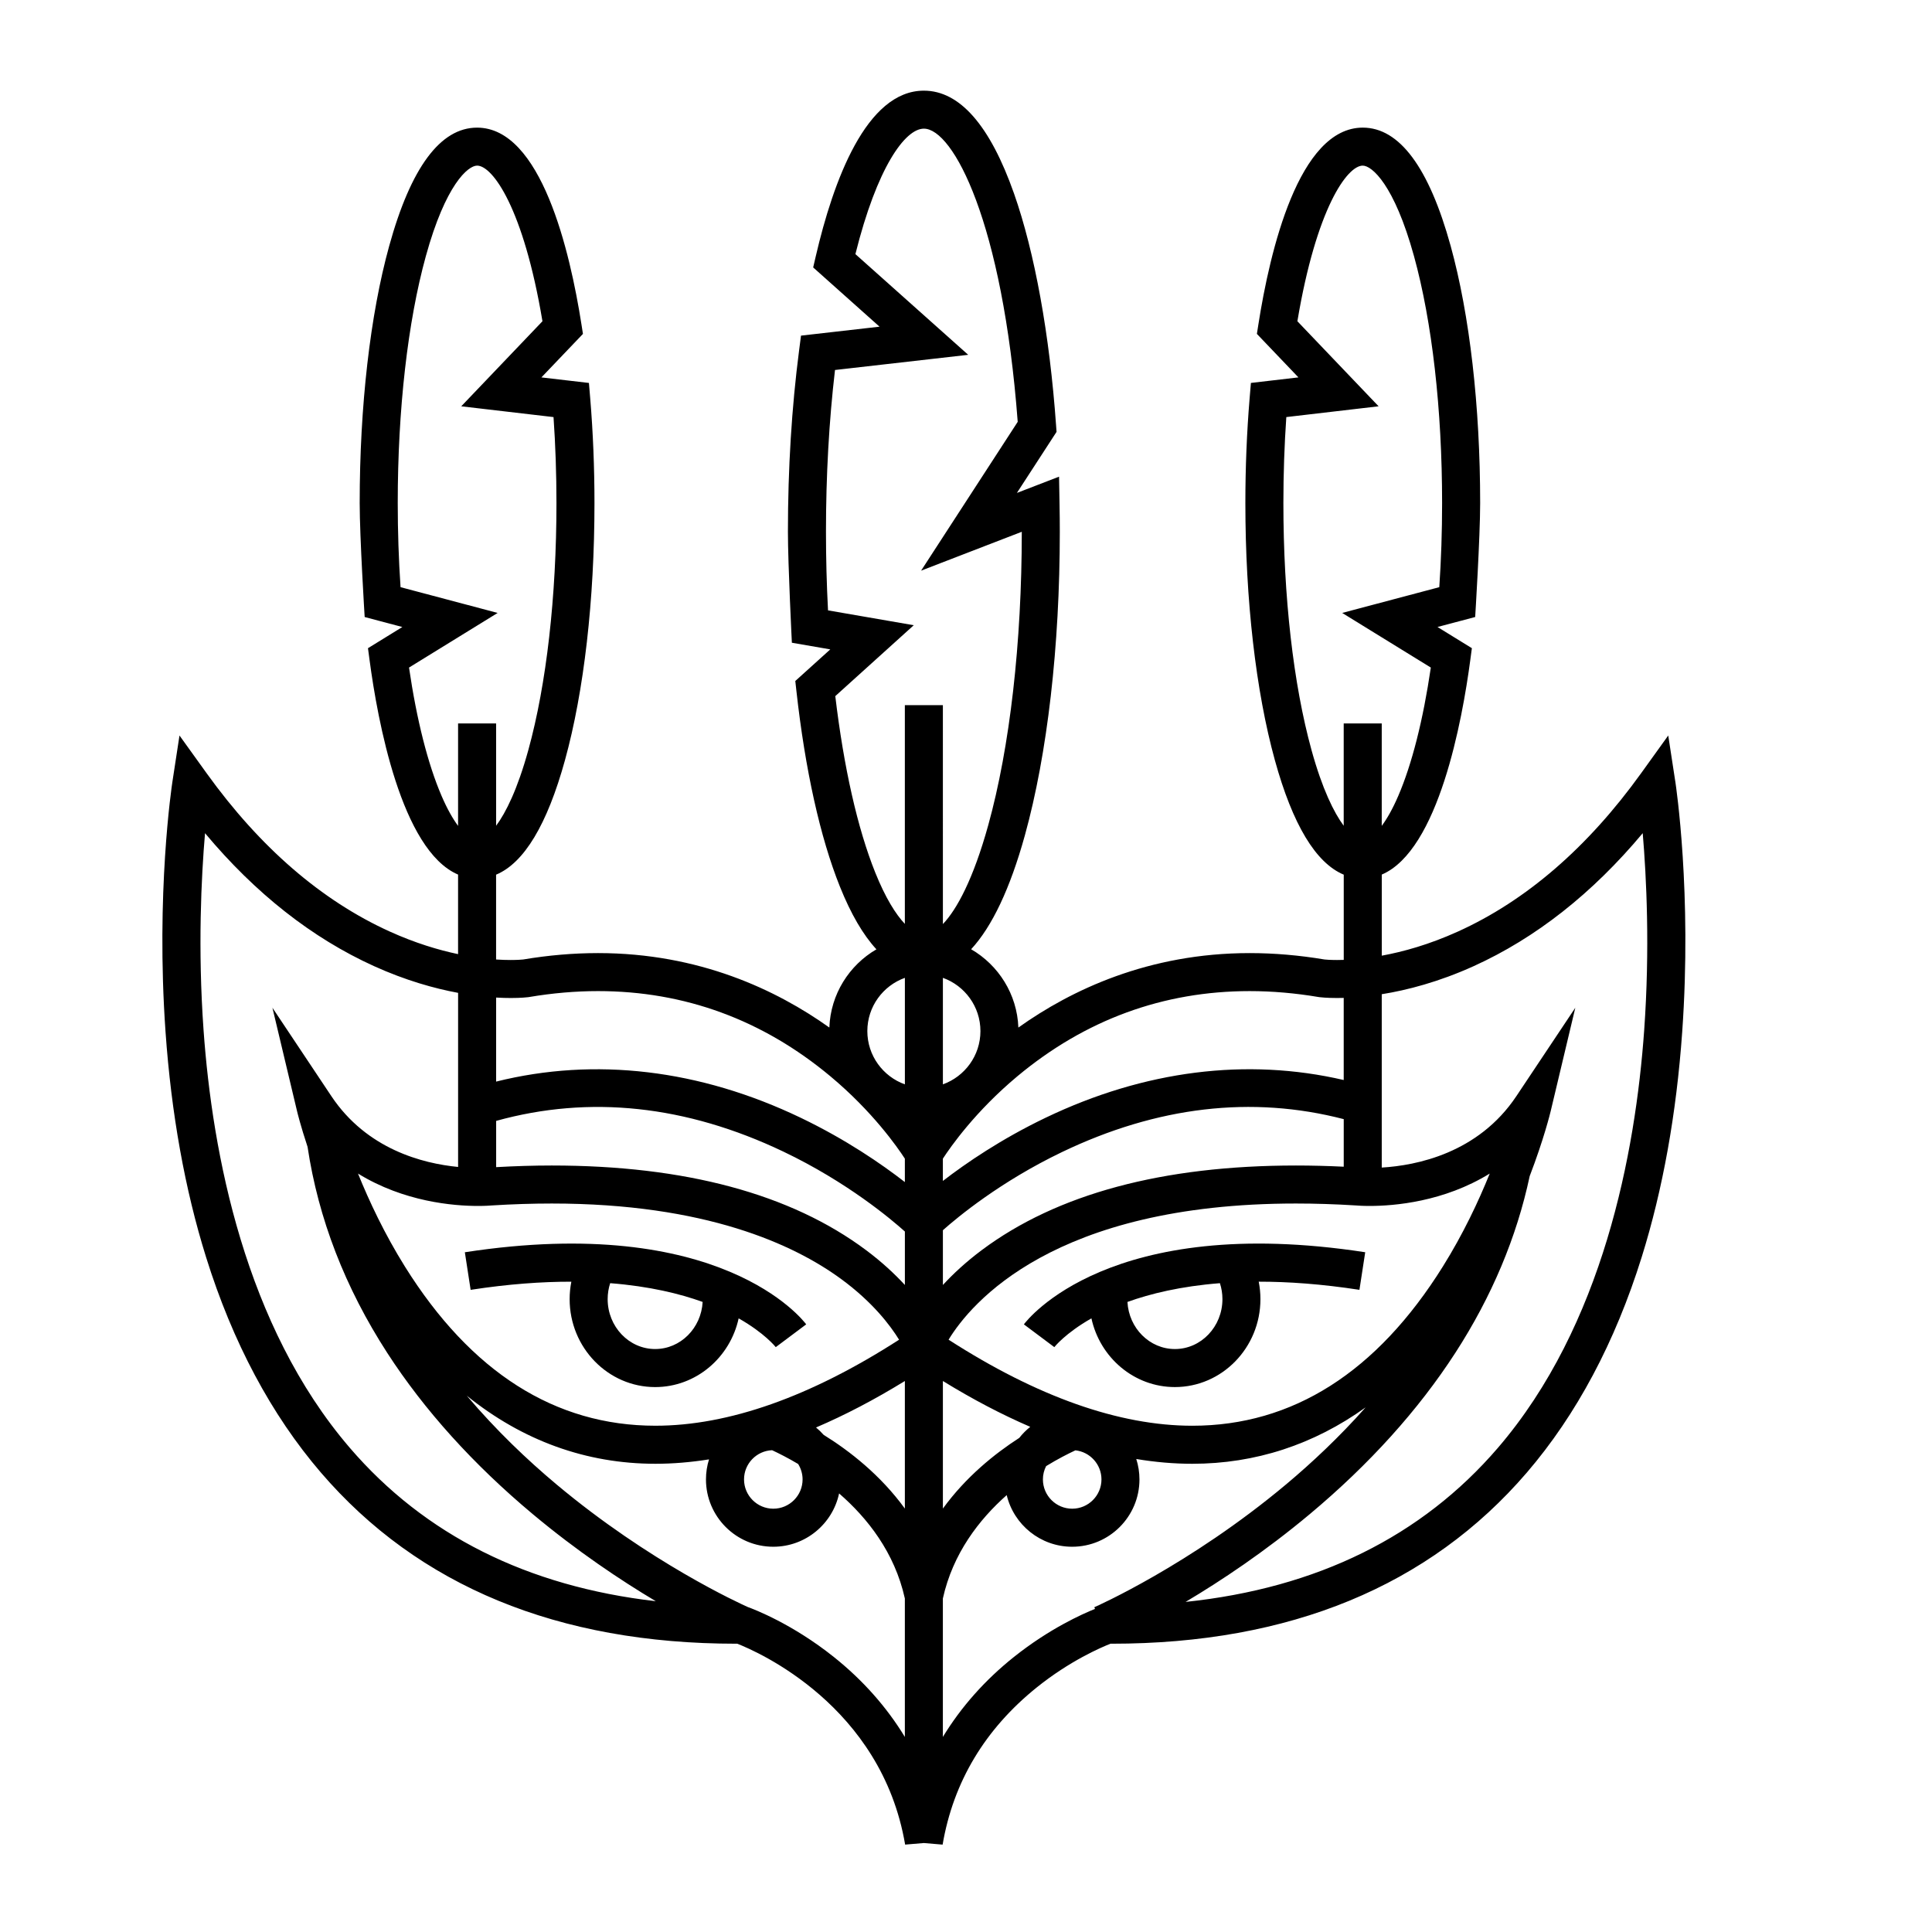 <?xml version="1.0" encoding="UTF-8"?>
<!-- Uploaded to: ICON Repo, www.svgrepo.com, Generator: ICON Repo Mixer Tools -->
<svg fill="#000000" width="800px" height="800px" version="1.1" viewBox="144 144 512 512" xmlns="http://www.w3.org/2000/svg">
 <g>
  <path d="m415.34 494.97 8.066 6.035c0.035-0.047 2.918-3.703 9.832-7.625 2.269 10.406 11.32 18.207 22.117 18.207 12.5 0 22.672-10.453 22.672-23.301 0-1.586-0.156-3.133-0.453-4.629 7.812-0.008 16.68 0.621 26.691 2.16l1.531-9.961c-67.715-10.414-89.559 17.902-90.457 19.113zm40.02 6.539c-6.707 0-12.203-5.531-12.574-12.48 5.996-2.164 14.062-4.152 24.504-4.973 0.43 1.328 0.668 2.746 0.668 4.227 0 7.293-5.652 13.227-12.598 13.227z"/>
  <path d="m339.75 493.38c6.918 3.922 9.797 7.578 9.836 7.625l8.066-6.035c-0.898-1.211-22.742-29.527-90.461-19.109l1.531 9.961c10.016-1.543 18.883-2.168 26.691-2.16-0.297 1.496-0.453 3.043-0.453 4.629 0 12.848 10.172 23.301 22.672 23.301 10.797-0.004 19.848-7.805 22.117-18.211zm-22.121 8.129c-6.945 0-12.594-5.934-12.594-13.227 0-1.48 0.238-2.898 0.668-4.227 10.438 0.82 18.508 2.809 24.504 4.973-0.375 6.949-5.871 12.48-12.578 12.48z"/>
  <path d="m587.97 351.11-1.867-12.195-7.203 10.016c-14.125 19.637-30.445 33.746-48.512 41.93-7.644 3.465-14.547 5.371-20.203 6.402v-21.492c15.074-6.426 21.348-41.027 23.445-56.758l0.434-3.238-9.109-5.613 9.984-2.648s1.32-21.152 1.32-30.195c0-25.672-2.777-49.867-7.816-68.133-5.742-20.812-13.582-31.363-23.293-31.363-16.969 0-24.621 32.707-27.672 52.207l-0.387 2.457 11.008 11.527-12.594 1.469-0.344 4.109c-0.746 8.977-1.125 18.305-1.125 27.727 0 25.672 2.777 49.867 7.816 68.133 4.715 17.082 10.84 27.246 18.254 30.344v22.586c-0.641 0.02-1.234 0.031-1.77 0.031-1.867 0-3.031-0.105-3.312-0.137-6.699-1.125-13.371-1.695-19.836-1.695-26.797 0-47.336 9.773-61.309 19.734-0.332-8.863-5.285-16.562-12.52-20.754 5.531-5.965 10.348-16.117 14.242-30.18 5.969-21.555 9.258-50.125 9.258-80.449 0-2.367-0.023-4.859-0.07-7.406l-0.129-7.203-11.172 4.312 10.508-16.184-0.121-1.684c-1.703-24.059-5.664-45.887-11.145-61.469-6.371-18.094-14.41-27.27-23.898-27.27-15.254 0-24.004 23.895-28.656 43.938l-0.676 2.91 17.586 15.699-20.809 2.371-0.508 3.91c-1.965 15.121-2.961 31.297-2.961 48.078 0 8.578 1.047 29.398 1.047 29.398l10.18 1.762-9.273 8.375 0.285 2.562c2.324 20.969 6.316 38.926 11.539 51.938 2.914 7.258 6.148 12.801 9.676 16.613-7.211 4.195-12.145 11.879-12.477 20.727-13.969-9.961-34.508-19.73-61.305-19.73-6.465 0-13.137 0.57-19.832 1.695-0.305 0.031-1.469 0.137-3.316 0.137-1.082 0-2.375-0.035-3.863-0.133v-22.48c7.414-3.098 13.539-13.262 18.254-30.344 5.043-18.266 7.816-42.461 7.816-68.133 0-9.426-0.379-18.754-1.125-27.727l-0.344-4.109-12.594-1.469 11.008-11.527-0.383-2.457c-3.051-19.496-10.703-52.207-27.672-52.207-9.711 0-17.547 10.551-23.293 31.363-5.043 18.266-7.816 42.461-7.816 68.133 0 9.047 1.32 30.195 1.32 30.195l9.984 2.648-9.109 5.613 0.434 3.238c2.098 15.727 8.371 50.328 23.445 56.758v21.082c-5.234-1.102-11.387-2.945-18.113-5.992-18.066-8.188-34.387-22.293-48.512-41.93l-7.203-10.016-1.867 12.195c-0.184 1.188-4.43 29.539-1.832 66.344 1.527 21.676 5.137 41.75 10.73 59.664 7.047 22.586 17.289 41.801 30.434 57.113 25.844 30.102 62.871 45.367 110.05 45.367h0.309c5.344 2.094 38.211 16.406 44.48 53.238l4.965-0.418 4.969 0.422c2.824-16.594 11.215-30.609 24.938-41.652 8.781-7.066 17.09-10.625 19.547-11.59h0.305c47.176 0 84.203-15.266 110.05-45.371 13.145-15.312 23.383-34.527 30.434-57.113 5.59-17.914 9.199-37.988 10.727-59.664 2.598-36.805-1.648-65.156-1.828-66.344zm-96.406-8.344c-4.809-17.418-7.453-40.66-7.453-65.453 0-7.715 0.262-15.359 0.777-22.785l24.457-2.856-21.523-22.539c5.027-29.988 13.223-41.242 17.32-41.242 2.41 0 8.344 5.008 13.578 23.969 4.809 17.418 7.453 40.66 7.453 65.453 0 7.547-0.25 15.027-0.742 22.293l-25.734 6.828 23.488 14.477c-2.039 13.898-5.008 25.609-8.629 34.012-1.508 3.5-3 6.09-4.379 7.941v-27.141h-10.078v27.109c-2.586-3.484-5.664-9.676-8.535-20.066zm-230.54 12.156c-3.621-8.402-6.59-20.113-8.629-34.012l23.488-14.477-25.734-6.828c-0.492-7.266-0.742-14.746-0.742-22.293 0-24.789 2.648-48.035 7.453-65.453 5.234-18.961 11.172-23.969 13.578-23.969 4.098 0 12.297 11.254 17.32 41.242l-21.523 22.543 24.457 2.856c0.516 7.422 0.777 15.07 0.777 22.785 0 24.789-2.648 48.035-7.453 65.453-2.867 10.391-5.945 16.586-8.539 20.066v-27.109h-10.078v27.141c-1.375-1.855-2.867-4.449-4.375-7.945zm232.45 53.305 0.203 0.031c0.18 0.023 1.832 0.223 4.652 0.223 0.543 0 1.137-0.008 1.77-0.027v21.762c-25.684-5.969-52.832-2.559-79.047 10.02-11.727 5.625-21.012 11.973-27.18 16.727v-5.906c2.039-3.137 8.621-12.551 19.738-21.828 17.957-14.98 38.668-22.578 61.57-22.578 5.949 0 12.102 0.531 18.293 1.578zm32.906 71.402c-17.484 28.008-39.824 42.207-66.402 42.207-19.367 0-41.082-7.668-64.594-22.805 5.898-9.672 27.891-36.086 92.051-36.086 5.113 0 10.453 0.172 15.879 0.508 0.395 0.035 1.691 0.137 3.66 0.137 6.508 0 19.641-1.078 31.82-8.582-2.953 7.32-7.031 16.004-12.414 24.621zm-105.14 52.902c3.027-1.855 5.734-3.234 7.758-4.18 3.875 0.43 6.902 3.723 6.902 7.711 0 4.277-3.481 7.758-7.758 7.758-4.277 0-7.758-3.481-7.758-7.758-0.004-1.27 0.309-2.469 0.855-3.531zm-27.363 11.254v-33.805c7.887 4.848 15.613 8.898 23.152 12.145-1.078 0.863-2.055 1.844-2.91 2.93-6.594 4.25-14.172 10.379-20.242 18.73zm-31.605-19.539c-0.621-0.699-1.293-1.352-2.016-1.949 7.664-3.273 15.52-7.383 23.543-12.316v33.805c-6.465-8.898-14.648-15.273-21.527-19.539zm-5.578 11.816c0 4.277-3.481 7.758-7.758 7.758s-7.758-3.481-7.758-7.758c0-4.172 3.309-7.574 7.438-7.742 1.82 0.848 4.215 2.055 6.902 3.652 0.738 1.191 1.176 2.59 1.176 4.09zm-105.4-56.434c-5.379-8.617-9.461-17.301-12.418-24.621 12.18 7.504 25.312 8.582 31.82 8.582 1.969 0 3.266-0.102 3.66-0.137 5.422-0.336 10.766-0.508 15.879-0.508 40.727 0 64.125 10.844 76.582 19.938 8.473 6.188 13.156 12.422 15.449 16.156-23.504 15.129-45.211 22.793-64.574 22.793-26.574 0.004-48.914-14.195-66.398-42.203zm248.81-26.441c-4.312-0.211-8.559-0.316-12.664-0.316-35.34 0-63.355 7.543-83.266 22.422-4.199 3.141-7.586 6.297-10.297 9.238v-14.512c3.918-3.484 15.25-12.883 31.539-20.699 25.262-12.121 50.359-15.051 74.688-8.738zm-116.3 18.297v13.047c-2.711-2.941-6.098-6.102-10.297-9.238-19.914-14.879-47.926-22.422-83.266-22.422-4.769 0-9.727 0.152-14.754 0.434v-12.258c24.762-6.875 50.34-4.148 76.098 8.133 16.949 8.082 28.672 18 32.219 21.188zm10.074-40.121v-28.227c5.793 2.074 9.949 7.617 9.949 14.113 0 6.5-4.156 12.039-9.949 14.113zm-28.512-102.89 20.793-18.785-22.723-3.934c-0.359-6.836-0.543-13.824-0.543-20.828 0-14.91 0.805-29.312 2.394-42.875l35.301-4.023-29.895-26.684c5.715-22.938 13.152-33.25 18.148-33.25 7.731 0 20.879 24.703 24.867 77.695l-25.605 39.438 26.684-10.301c0 29.441-3.156 57.055-8.891 77.758-3.93 14.188-8.301 22.32-12.016 26.203l-0.004-58.012h-10.078v57.961c-2.41-2.535-5.144-6.879-7.852-13.625-4.68-11.656-8.324-27.773-10.582-46.738zm18.438 74.664v28.227c-5.793-2.074-9.949-7.617-9.949-14.113s4.156-12.039 9.949-14.113zm-104.46 5.344c2.82 0 4.473-0.199 4.652-0.223l0.203-0.031c6.191-1.047 12.344-1.578 18.293-1.578 22.898 0 43.613 7.598 61.57 22.578 11.125 9.281 17.703 18.695 19.738 21.828v6.207c-6.164-4.785-15.594-11.281-27.566-17.027-26.797-12.859-54.57-16.129-80.754-9.602v-22.27c1.465 0.086 2.762 0.117 3.863 0.117zm-42.637 119.21c-27.824-32.387-36.434-78.082-38.762-110.71-1.543-21.633-0.602-40.551 0.391-52.18 13.336 15.961 28.367 27.793 44.797 35.238 8.348 3.781 15.953 5.906 22.27 7.078v46.137c-9.383-0.91-24.203-4.691-33.594-18.773l-15.613-23.418 6.519 27.379c0.086 0.367 0.953 3.934 2.793 9.484 2.844 18.984 9.934 37.324 21.117 54.602 9.82 15.172 22.797 29.547 38.57 42.734 11.805 9.867 23.316 17.539 32.594 23.07-34.008-3.91-61.227-17.527-81.082-40.641zm128.23 55.395c-10.969-8.75-21.102-12.609-22.781-13.215-2.035-0.91-26.047-11.848-50.711-32.516-7.68-6.434-15.941-14.277-23.738-23.48 14.734 11.883 31.609 18.039 49.984 18.039 4.633 0 9.371-0.395 14.207-1.164-0.527 1.68-0.809 3.465-0.809 5.316 0 9.836 8 17.836 17.836 17.836 8.562 0 15.734-6.066 17.445-14.129 7.496 6.5 14.719 15.637 17.426 27.836v36.695c-4.828-7.934-11.156-15.078-18.859-21.219zm47.793 0c-7.703 6.141-14.031 13.285-18.859 21.215v-36.691c2.644-11.926 9.605-20.922 16.918-27.391 1.875 7.84 8.938 13.684 17.344 13.684 9.836 0 17.836-8 17.836-17.836 0-1.891-0.297-3.707-0.844-5.418 5.059 0.844 10.012 1.266 14.852 1.266 16.711 0 32.184-5.09 45.934-14.949-6.988 7.879-14.254 14.688-21.055 20.387-25.59 21.445-50.484 32.418-50.852 32.578h-0.004l0.191 0.441c-3.449 1.387-12.148 5.289-21.461 12.715zm167-166.11c-2.324 32.629-10.938 78.32-38.762 110.71-20.188 23.5-47.973 37.188-82.777 40.836 9.332-5.547 20.977-13.281 32.914-23.262 15.773-13.188 28.75-27.562 38.57-42.734 9.652-14.914 16.254-30.617 19.711-46.844 3.777-9.844 5.445-16.727 5.57-17.242l6.519-27.379-15.613 23.418c-10.121 15.184-26.562 18.395-35.684 18.938v-45.938c6.695-1.074 15.074-3.231 24.363-7.441 16.43-7.445 31.457-19.273 44.797-35.238 0.988 11.625 1.93 30.547 0.391 52.176z"/>
 </g>
</svg>